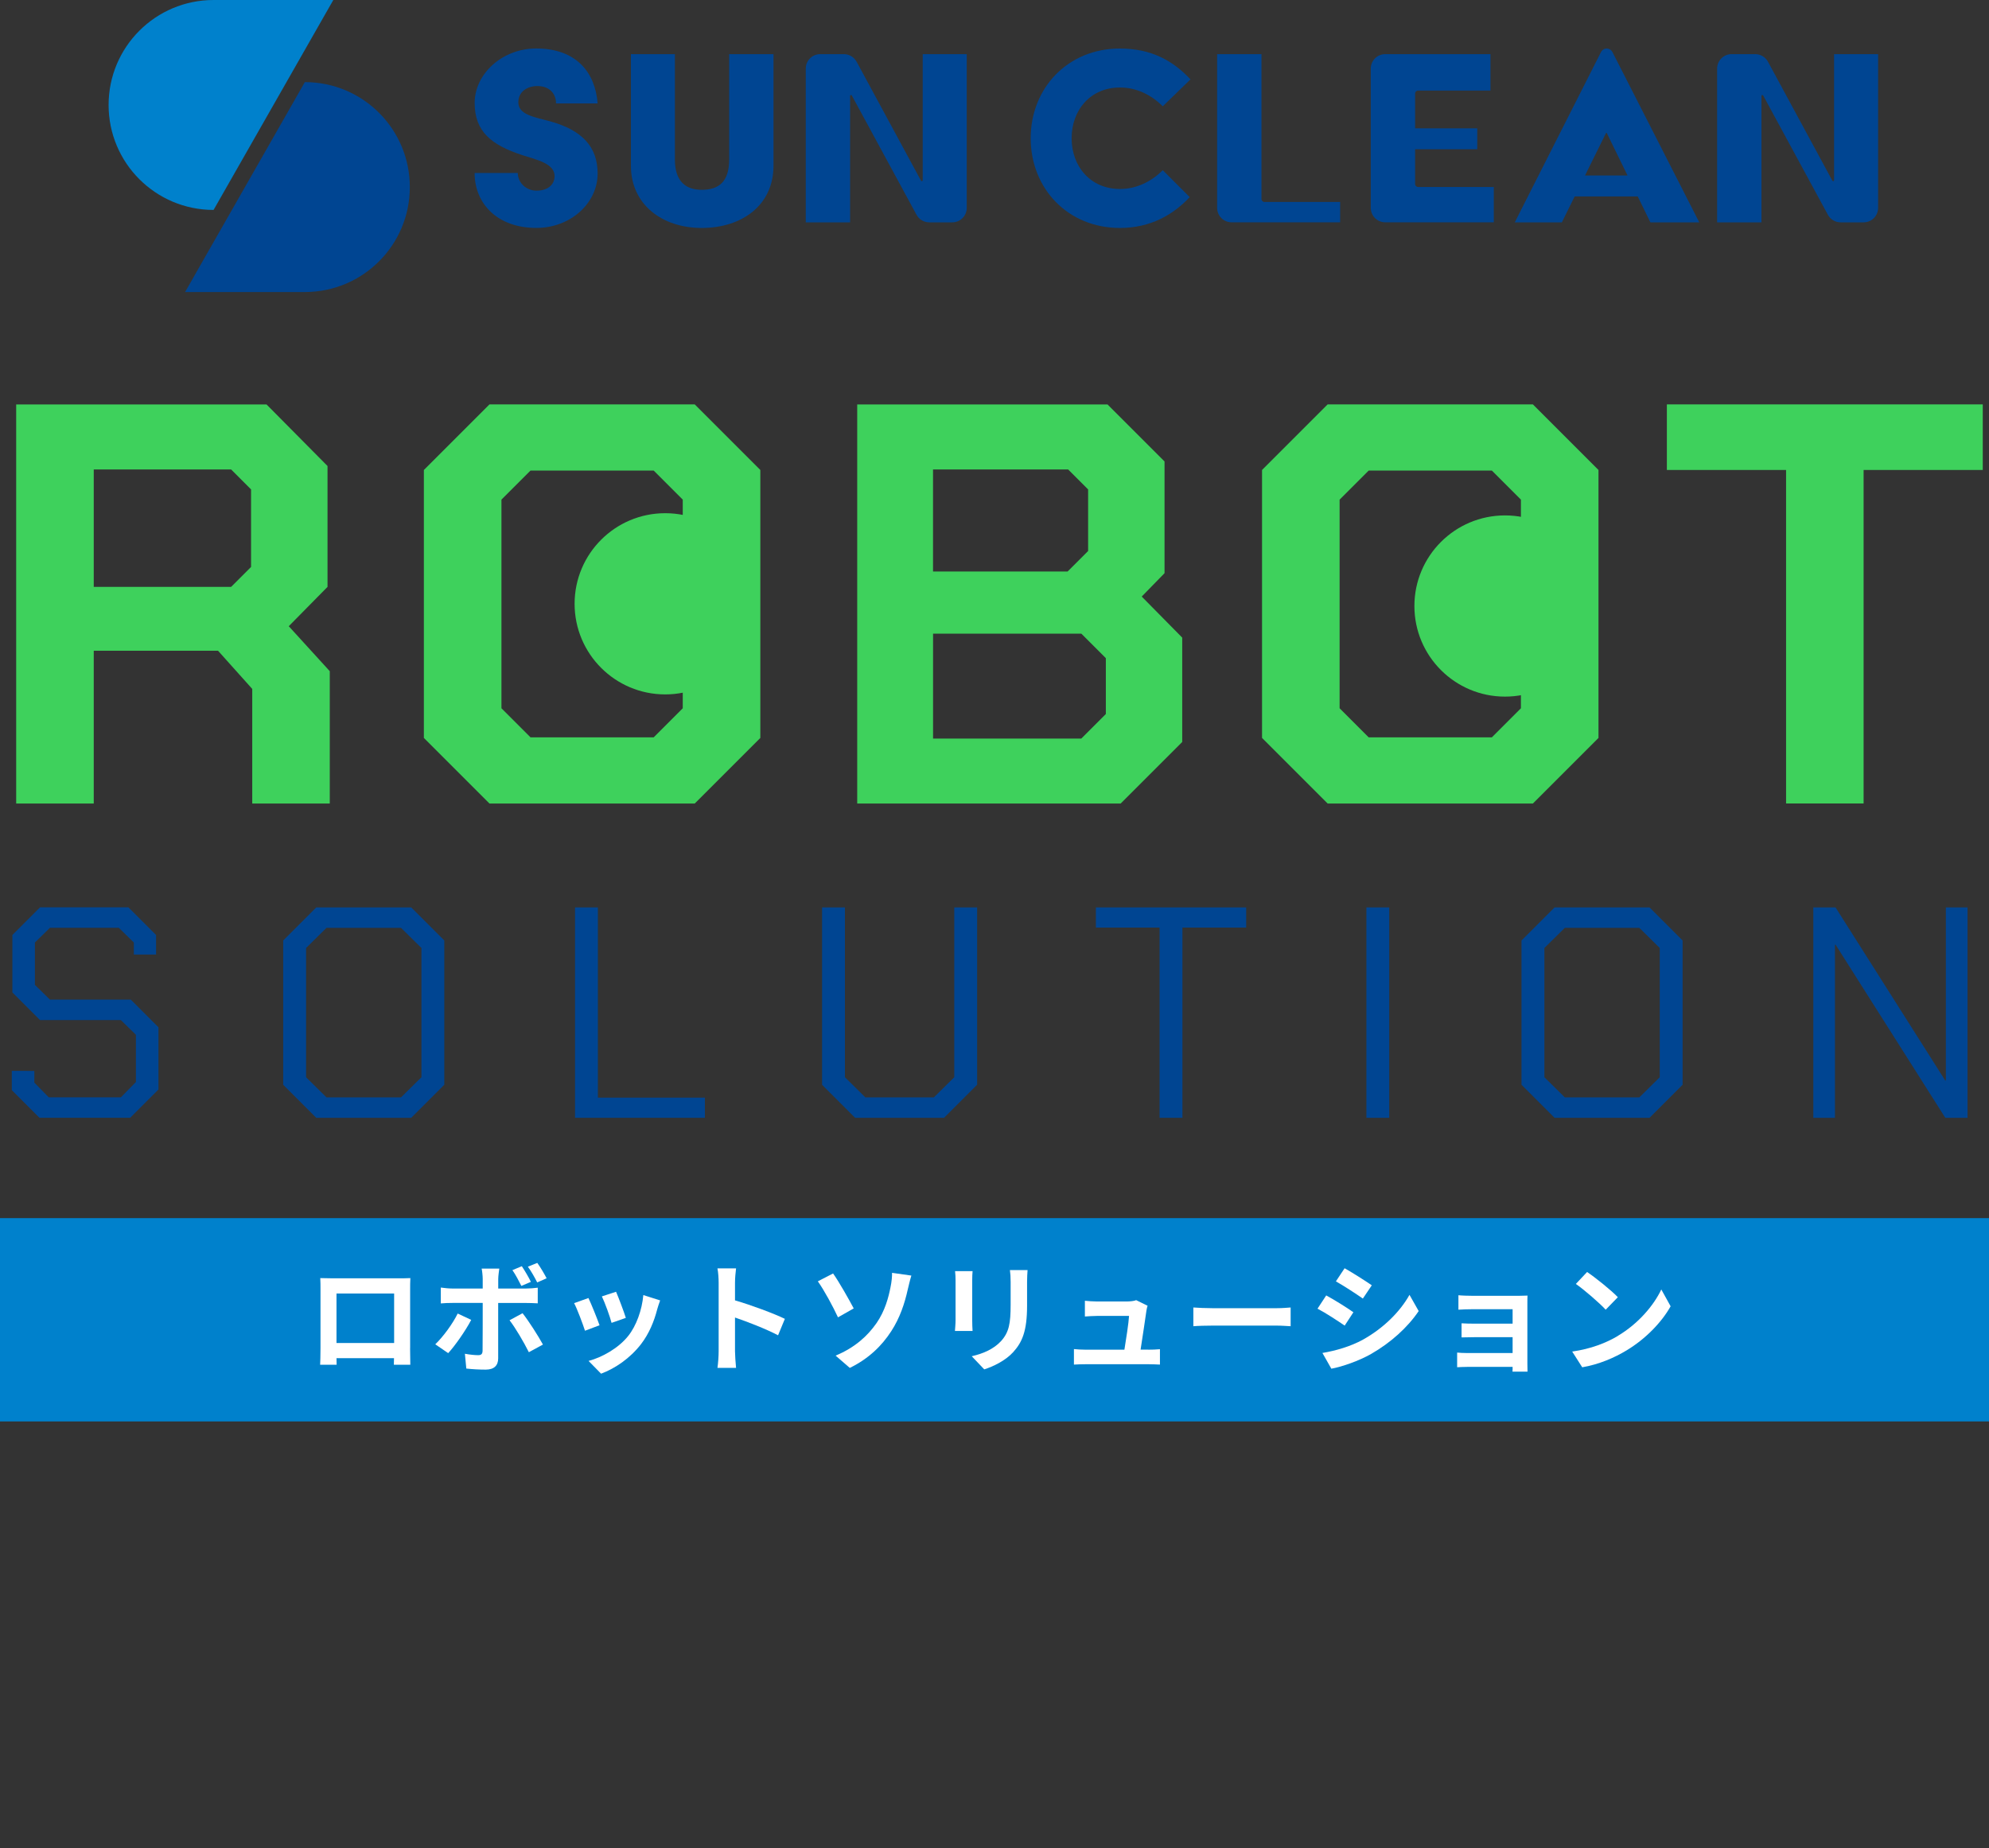<?xml version="1.0" encoding="UTF-8"?><svg id="_イヤー_2" xmlns="http://www.w3.org/2000/svg" width="450" height="418.19" viewBox="0 0 450 418.19"><rect x="0" y="0" width="450" height="418.19" fill="#333333" stroke="none"/><defs><style>.cls-1{fill:#fff;}.cls-2{fill:#0081cc;}.cls-3{opacity:0;}.cls-4{fill:#004592;}.cls-5{fill:#3ed15c;}</style></defs><g id="_定デザイン"><g><g><circle class="cls-5" cx="150.5" cy="136.62" r="20.5"/><circle class="cls-5" cx="340.5" cy="137.12" r="20.5"/><g><path class="cls-5" d="M74.61,151.88v29.93h-17.54v-25.93l-7.74-8.64H21.21v34.57H3.66V91.51H60.3l13.8,13.93v27.35l-8.77,8.9,9.29,10.19Zm-53.41-19.09h31.09l4.51-4.51v-17.54l-4.51-4.52H21.21v26.57Z"/><path class="cls-5" d="M95.9,166.97v-60.63l14.84-14.84h46.44l14.84,14.84v60.63l-14.84,14.84h-46.44l-14.84-14.84Zm51.99-.13l6.58-6.58v-47.21l-6.58-6.58h-27.86l-6.58,6.58v47.21l6.58,6.58h27.86Z"/><path class="cls-5" d="M193.94,91.51h56.63l12.9,12.9v25.28l-5.16,5.29,9.16,9.29v23.61l-13.93,13.93h-59.6V91.51Zm47.6,37.8l4.64-4.64v-13.93l-4.52-4.52h-30.57v23.09h30.44Zm3.1,37.8l5.55-5.55v-12.64l-5.55-5.55h-33.54v23.74h33.54Z"/><path class="cls-5" d="M285.53,166.97v-60.63l14.84-14.84h46.44l14.84,14.84v60.63l-14.84,14.84h-46.44l-14.84-14.84Zm51.99-.13l6.58-6.58v-47.21l-6.58-6.58h-27.86l-6.58,6.58v47.21l6.58,6.58h27.86Z"/><path class="cls-5" d="M404.08,106.34h-26.96v-14.84h71.47v14.84h-26.96v75.46h-17.54V106.34Z"/></g><g><path class="cls-4" d="M2.67,246.66v-4.35H7.77v2.65l3.26,3.33H27.35l3.4-3.47v-10.68l-3.4-3.33H9.06l-6.26-6.26v-12.99l6.26-6.26H29.05l6.26,6.26v4.42h-5.03v-2.72l-3.4-3.33H11.3l-3.4,3.33v9.59l3.4,3.33H29.59l6.26,6.26v14.08l-6.39,6.39H8.92l-6.26-6.26Z"/><path class="cls-4" d="M64.07,245.44v-32.64l7.48-7.48h21.49l7.48,7.48v32.64l-7.48,7.48h-21.49l-7.48-7.48Zm26.66,2.86l4.62-4.56v-29.24l-4.62-4.56h-16.86l-4.62,4.56v29.24l4.62,4.56h16.86Z"/><path class="cls-4" d="M130.1,205.32h5.17v43.04h24.21v4.56h-29.38v-47.6Z"/><path class="cls-4" d="M185.99,245.44v-40.12h5.17v38.42l4.62,4.56h15.5l4.62-4.56v-38.42h5.17v40.12l-7.48,7.48h-20.13l-7.48-7.48Z"/><path class="cls-4" d="M262.36,209.88h-14.42v-4.56h34v4.56h-14.42v43.04h-5.17v-43.04Z"/><path class="cls-4" d="M309.14,205.32h5.17v47.6h-5.17v-47.6Z"/><path class="cls-4" d="M344.23,245.44v-32.64l7.48-7.48h21.49l7.48,7.48v32.64l-7.48,7.48h-21.49l-7.48-7.48Zm26.66,2.86l4.62-4.56v-29.24l-4.62-4.56h-16.86l-4.62,4.56v29.24l4.62,4.56h16.86Z"/><path class="cls-4" d="M410.25,205.32h5.03l24.82,39.17h.14v-39.17h4.9v47.6h-5.03l-24.82-39.17h-.14v39.17h-4.9v-47.6Z"/></g></g><g><g><path class="cls-2" d="M48.32,0c-13.12,0-23.75,10.63-23.75,23.75h0c0,13.12,10.63,23.75,23.75,23.75L75.41,0h-27.1Z"/><path class="cls-4" d="M68.97,66.08c13.12,0,23.75-10.63,23.75-23.75h0c0-13.12-10.63-23.75-23.75-23.75l-27.1,47.5h27.1Z"/></g><g><path class="cls-4" d="M117.15,39.14c0,2.22,1.91,4,4.23,4,2.52,0,4.09-1.33,4.09-3.3,0-2.85-4.02-3.68-7.37-4.76-6.89-2.28-10.71-5.27-10.71-11.8s6.21-12.31,13.91-12.31c9.07,0,13.37,5.39,13.91,12.43h-9.41c0-2.16-1.43-3.93-4.23-3.93-2.18,0-4.3,1.2-4.3,3.68,0,2.85,3.75,3.36,7.23,4.31,7.3,2.03,10.71,5.84,10.71,11.8,0,6.72-6.14,12.31-13.85,12.31-8.93,0-13.98-5.58-13.98-12.43h9.75Z"/><path class="cls-4" d="M142.73,12.25h9.96v23.85c0,5.07,2.59,6.85,6.07,6.85,3.82,0,6.21-1.78,6.21-6.85V12.25h10.03v25.25c0,9.01-7.23,14.08-16.23,14.08s-16.03-5.33-16.03-14.08V12.25Z"/><path class="cls-4" d="M185.57,12.25h5.35c1.2,0,2.3,.66,2.88,1.71l14.57,26.92c.1,.19,.39,.12,.39-.1V12.25h9.96V47.04c0,1.81-1.46,3.27-3.27,3.27h-5.22c-1.2,0-2.3-.66-2.87-1.71l-14.64-26.99c-.1-.19-.39-.12-.39,.1v28.6h-10.03V15.52c0-1.81,1.46-3.27,3.27-3.27Z"/><path class="cls-4" d="M253.37,10.98c7.08,0,11.99,2.73,15.97,6.98l-6.27,6.09c-2.61-2.6-5.96-4.25-9.69-4.25-6.65,0-10.93,5.07-10.93,11.48s4.29,11.48,10.93,11.48c3.73,0,7.08-1.65,9.69-4.25l6.09,6.09c-3.73,4-8.88,6.98-15.78,6.98-11.8,0-20.19-8.94-20.19-20.3s8.39-20.3,20.19-20.3Z"/><path class="cls-4" d="M275.37,12.25h10.03V45.03c0,.37,.3,.67,.67,.67h17.13v4.6h-24.56c-1.81,0-3.27-1.46-3.27-3.27V12.25Z"/><path class="cls-4" d="M313.4,12.25h23.81v8.25h-16.38c-.37,0-.67,.3-.67,.67v7.87h14.06v4.73h-14.06v7.87c0,.37,.3,.67,.67,.67h17.13v7.99h-24.56c-1.81,0-3.27-1.46-3.27-3.27V15.52c0-1.81,1.46-3.27,3.27-3.27Z"/><path class="cls-4" d="M363.51,10.98h0c.54,0,1.04,.3,1.29,.79l19.65,38.54h-11.06l-2.86-5.86h-14.27l-2.9,5.86h-10.65l19.51-38.54c.25-.49,.74-.79,1.29-.79Zm4.71,28.73l-4.71-9.64h-.14l-4.77,9.64h9.62Z"/><path class="cls-4" d="M391.76,12.25h5.35c1.2,0,2.3,.66,2.88,1.71l14.57,26.92c.1,.19,.39,.12,.39-.1V12.25h9.96V47.04c0,1.81-1.46,3.27-3.27,3.27h-5.22c-1.2,0-2.3-.66-2.87-1.71l-14.64-26.99c-.1-.19-.39-.12-.39,.1v28.6h-10.03V15.52c0-1.81,1.46-3.27,3.27-3.27Z"/></g></g><g><rect class="cls-2" y="275.62" width="450" height="46"/><g><path class="cls-1" d="M92.78,305.04c0,1.05,.05,3.64,.05,3.75h-3.72l.03-1.48h-13.01l.03,1.48h-3.73c.03-.14,.08-2.48,.08-3.78v-13.2c0-.76,0-1.86-.05-2.62,1.11,.03,2.13,.05,2.86,.05h14.85c.67,0,1.7,0,2.67-.05-.05,.81-.05,1.81-.05,2.62v13.23Zm-16.65-12.36v11.2h13.04v-11.2h-13.04Z"/><path class="cls-1" d="M106.61,298.64c-1.24,2.4-3.72,5.94-5.21,7.53l-2.92-2c1.81-1.73,3.97-4.7,5.07-6.96l3.05,1.43Zm6.1-3.83v12.55c0,1.57-.89,2.54-2.81,2.54-1.46,0-3.02-.08-4.4-.24l-.32-3.35c1.16,.22,2.35,.32,3,.32,.7,0,.97-.27,1-.97,.03-1,.03-9.56,.03-10.82v-.03h-6.86c-.81,0-1.86,.03-2.62,.11v-3.59c.81,.11,1.78,.22,2.62,.22h6.86v-2.16c0-.7-.13-1.89-.24-2.35h3.99c-.05,.38-.24,1.67-.24,2.35v2.16h6.29c.76,0,1.94-.08,2.65-.19v3.54c-.84-.05-1.89-.08-2.62-.08h-6.32Zm5.51,2.32c1.38,1.73,3.54,5.13,4.62,7.1l-3.19,1.73c-1.16-2.32-3.08-5.59-4.37-7.23l2.94-1.59Zm-.27-6.18c-.54-1.08-1.3-2.54-2.02-3.56l2.13-.89c.67,1,1.57,2.54,2.05,3.54l-2.16,.92Zm3.59-.78c-.57-1.13-1.35-2.54-2.11-3.56l2.13-.86c.73,1,1.62,2.54,2.11,3.48l-2.13,.94Z"/><path class="cls-1" d="M135.64,299.86l-3.29,1.24c-.46-1.46-1.81-5.05-2.46-6.24l3.24-1.16c.67,1.38,1.97,4.64,2.51,6.15Zm13.71-5.61c-.32,.86-.49,1.43-.65,1.97-.7,2.73-1.84,5.53-3.67,7.91-2.51,3.24-5.88,5.51-9.04,6.69l-2.83-2.89c2.97-.78,6.72-2.83,8.96-5.64,1.84-2.29,3.13-5.88,3.43-9.26l3.81,1.21Zm-7.75,3.94l-3.24,1.13c-.32-1.32-1.51-4.59-2.19-5.99l3.21-1.05c.51,1.16,1.84,4.67,2.21,5.91Z"/><path class="cls-1" d="M176.03,302.13c-2.78-1.46-6.83-3.02-9.74-4.02v7.64c0,.78,.13,2.67,.24,3.75h-4.21c.16-1.05,.27-2.67,.27-3.75v-15.49c0-.97-.08-2.32-.27-3.27h4.21c-.11,.94-.24,2.13-.24,3.27v3.97c3.62,1.05,8.8,2.97,11.28,4.18l-1.54,3.73Z"/><path class="cls-1" d="M188.48,288.14c1.35,1.89,3.67,6.02,4.67,7.91l-3.56,2.02c-1.11-2.4-3.1-6.1-4.56-8.15l3.46-1.78Zm9.8,11.28c2-2.89,2.75-5.94,3.19-8.15,.27-1.24,.38-2.59,.35-3.27l4.37,.62c-.32,1.03-.62,2.35-.81,3.13-.7,3.16-1.78,6.45-3.75,9.47-2.11,3.27-5.1,6.21-9.37,8.29l-3.21-2.78c4.37-1.81,7.26-4.48,9.23-7.32Z"/><path class="cls-1" d="M220.04,287.63c-.05,.59-.08,1.19-.08,2.05v9.12c0,.67,.03,1.73,.08,2.35h-3.99c.03-.51,.14-1.57,.14-2.38v-9.1c0-.51-.03-1.46-.11-2.05h3.97Zm12.44-.24c-.05,.76-.11,1.62-.11,2.7v5.34c0,5.8-1.13,8.29-3.13,10.5-1.78,1.97-4.59,3.29-6.56,3.91l-2.83-2.97c2.7-.62,4.97-1.65,6.61-3.4,1.84-2.02,2.19-4.05,2.19-8.26v-5.13c0-1.08-.05-1.94-.16-2.7h3.99Z"/><path class="cls-1" d="M259.78,305.39c.7,0,1.94-.03,2.65-.11v3.48c-.54-.03-1.86-.08-2.56-.08h-14.23c-.97,0-1.65,.03-2.67,.08v-3.51c.73,.08,1.73,.14,2.67,.14h8.75c.38-2.29,.97-6.13,1.05-7.64h-7.29c-.86,0-1.92,.08-2.7,.13v-3.56c.7,.08,1.94,.16,2.67,.16h6.91c.57,0,1.67-.11,2.02-.3l2.59,1.27c-.14,.35-.22,.86-.27,1.13-.22,1.59-.92,6.24-1.32,8.8h1.73Z"/><path class="cls-1" d="M269.99,295.84c.97,.08,2.94,.16,4.35,.16h14.5c1.24,0,2.46-.11,3.16-.16v4.24c-.65-.03-2.02-.14-3.16-.14h-14.5c-1.54,0-3.35,.05-4.35,.14v-4.24Z"/><path class="cls-1" d="M306.2,296.92l-1.97,3.02c-1.54-1.05-4.32-2.89-6.15-3.83l1.97-3c1.81,.97,4.78,2.83,6.15,3.81Zm2.19,6.18c4.59-2.56,8.34-6.26,10.5-10.12l2.08,3.67c-2.51,3.72-6.32,7.15-10.74,9.69-2.75,1.57-6.61,2.92-9.02,3.35l-2.02-3.56c3.02-.51,6.26-1.43,9.2-3.02Zm1.97-12.28l-2.02,3c-1.51-1.05-4.32-2.89-6.1-3.89l1.97-2.97c1.78,1,4.75,2.89,6.15,3.86Z"/><path class="cls-1" d="M345.56,308.52c0,.43,.03,1.35,.03,1.84h-3.4c.03-.24,.03-.67,.03-1.08h-10.23c-.76,0-1.86,.05-2.32,.08v-3.32c.46,.05,1.38,.11,2.35,.11h10.2v-3.59h-8.61c-1.03,0-2.32,.03-2.94,.05v-3.19c.7,.05,1.92,.08,2.94,.08h8.61v-3.27h-8.91c-1,0-2.7,.05-3.35,.11v-3.27c.7,.08,2.35,.13,3.35,.13h10.2c.65,0,1.65-.03,2.08-.05-.03,.35-.03,1.24-.03,1.81v13.55Z"/><path class="cls-1" d="M366.03,302.26c4.59-2.73,8.12-6.86,9.83-10.5l2.11,3.81c-2.05,3.64-5.64,7.37-9.99,9.99-2.73,1.65-6.21,3.16-10.01,3.81l-2.27-3.56c4.21-.59,7.72-1.97,10.34-3.54Zm0-8.75l-2.75,2.83c-1.4-1.51-4.78-4.45-6.75-5.83l2.54-2.7c1.89,1.27,5.4,4.08,6.96,5.7Z"/></g></g><g class="cls-3"><path class="cls-2" d="M40.58,409.12l-3.55,8.06c-7.21-2.86-24.54-6.57-33.02-7.84l3.23-8.11c9.22,1.38,26.02,5.3,33.33,7.9Zm-2.44-16.43l-3.13,8.06c-6.04-2.28-19.98-5.46-28.09-6.78l2.97-7.79c7.74,1.27,21.57,4.29,28.25,6.52Zm3.71-14.57l-3.29,8c-6.04-2.23-21.67-5.78-29.25-6.73l2.97-7.63c7.05,.85,22.89,4.03,29.57,6.36Z"/><path class="cls-2" d="M110.11,388.93c-.42,.79-.95,1.91-1.17,2.54-1.75,5.09-3.97,10.07-7.9,14.47-5.25,5.88-12.14,9.75-18.92,11.71l-6.41-7.26c8.27-1.75,14.41-5.25,18.23-9.06,2.6-2.6,4.03-5.25,4.93-7.68h-24.11c-1.32,0-4.35,.05-6.73,.27v-8.27c2.44,.21,4.93,.37,6.73,.37h25.23c2.01,0,3.6-.26,4.45-.64l5.67,3.55Zm-37.1-16.22c1.48,.21,4.08,.32,5.94,.32h20.08c1.7,0,4.72-.11,6.25-.32v8.27c-1.48-.11-4.35-.21-6.36-.21h-19.98c-1.8,0-4.35,.05-5.94,.21v-8.27Z"/><path class="cls-2" d="M159.24,409.12c0,2.54,.11,6.2,.53,7.68h-10.17c.21-1.43,.42-5.14,.42-7.68v-15.95c-5.35,2.65-11.55,5.14-17.33,6.68l-4.56-7.79c9.49-1.96,18.39-5.83,24.32-9.54,5.35-3.34,10.81-8.06,13.83-12.08l6.89,6.2c-4.24,4.13-8.85,8.06-13.94,11.34v21.14Z"/><path d="M209.45,406.68c1.6-.21,2.77-.42,3.86-.67,5.33-1.26,9.45-5.08,9.45-11.13s-3.11-10.04-8.7-11.01c-.59,3.53-1.3,7.39-2.48,11.3-2.48,8.4-6.09,13.53-10.63,13.53s-8.49-5.08-8.49-12.1c0-9.58,8.36-17.81,19.16-17.81s16.8,7.18,16.8,16.26-5.38,14.95-15.88,16.55l-3.11-4.91Zm-3.23-12.6c.97-3.07,1.72-6.64,2.23-10.08-6.89,1.43-10.54,7.48-10.54,12.06,0,4.2,1.68,6.26,3.23,6.26,1.72,0,3.4-2.6,5.08-8.23Z"/><path class="cls-5" d="M283.79,409.12l-3.55,8.06c-7.21-2.86-24.54-6.57-33.02-7.84l3.23-8.11c9.22,1.38,26.02,5.3,33.33,7.9Zm-2.44-16.43l-3.13,8.06c-6.04-2.28-19.98-5.46-28.09-6.78l2.97-7.79c7.74,1.27,21.57,4.29,28.25,6.52Zm3.71-14.57l-3.29,8c-6.04-2.23-21.67-5.78-29.25-6.73l2.97-7.63c7.05,.85,22.89,4.03,29.57,6.36Z"/><path class="cls-5" d="M351.31,382.63c-.16,.85-.37,2.38-.37,2.91-.21,6.09-.9,20.56-3.13,26.13-1.17,2.91-3.39,4.56-7.42,4.56-3.29,0-6.47-.27-8.96-.48l-1.01-8.58c2.49,.48,5.19,.79,7.21,.79,1.8,0,2.38-.64,2.91-1.96,1.27-2.91,2.01-12.14,2.01-17.91h-10.33c-1.91,13.41-6.73,21.83-16.53,28.88l-7.47-6.04c2.49-1.38,5.41-3.34,7.84-5.88,4.61-4.77,6.84-10.28,7.79-16.96h-5.99c-1.64,0-5.03,.05-7.47,.27v-8.37c2.44,.27,5.46,.42,7.47,.42h6.62c.05-1.38,.05-2.76,.05-4.19,0-1.17-.21-3.87-.42-5.14h9.43c-.16,1.27-.32,3.71-.37,4.98-.05,1.48-.11,2.97-.21,4.35h8.48c1.32,0,2.91-.16,4.4-.42l5.46,2.65Z"/><path class="cls-5" d="M417.19,380.3c-.69,1.17-1.48,2.76-2.07,4.35-1.32,3.71-3.66,8.8-7.05,13.73,1.96,1.27,3.71,2.44,5.03,3.39l-5.83,7.58c-1.27-1.11-3.02-2.44-4.93-3.82-4.66,4.98-10.6,9.49-18.81,12.67l-7.47-6.47c9.33-2.91,14.94-7,19.08-11.13-3.23-2.12-6.41-4.08-8.9-5.51l5.46-6.15c2.6,1.38,5.83,3.13,9.01,4.98,2.23-3.29,4.13-7.05,4.77-9.7h-13.62c-3.87,5.03-8.96,10.12-13.94,13.57l-6.94-5.35c9.38-5.78,13.99-12.67,16.8-17.12,.95-1.48,2.23-4.24,2.81-6.31l9.27,2.86c-1.17,1.64-2.38,3.71-3.18,5.09h8.8c1.75,0,3.87-.27,5.25-.69l6.47,4.03Z"/><path d="M447.79,406.26c0,3.74-3.02,6.81-6.81,6.81s-6.76-3.07-6.76-6.81,3.07-6.81,6.76-6.81,6.81,3.07,6.81,6.81Zm-3.02,0c0-2.1-1.68-3.78-3.78-3.78s-3.74,1.68-3.74,3.78,1.72,3.74,3.74,3.74,3.78-1.64,3.78-3.74Z"/></g></g></g></svg>
